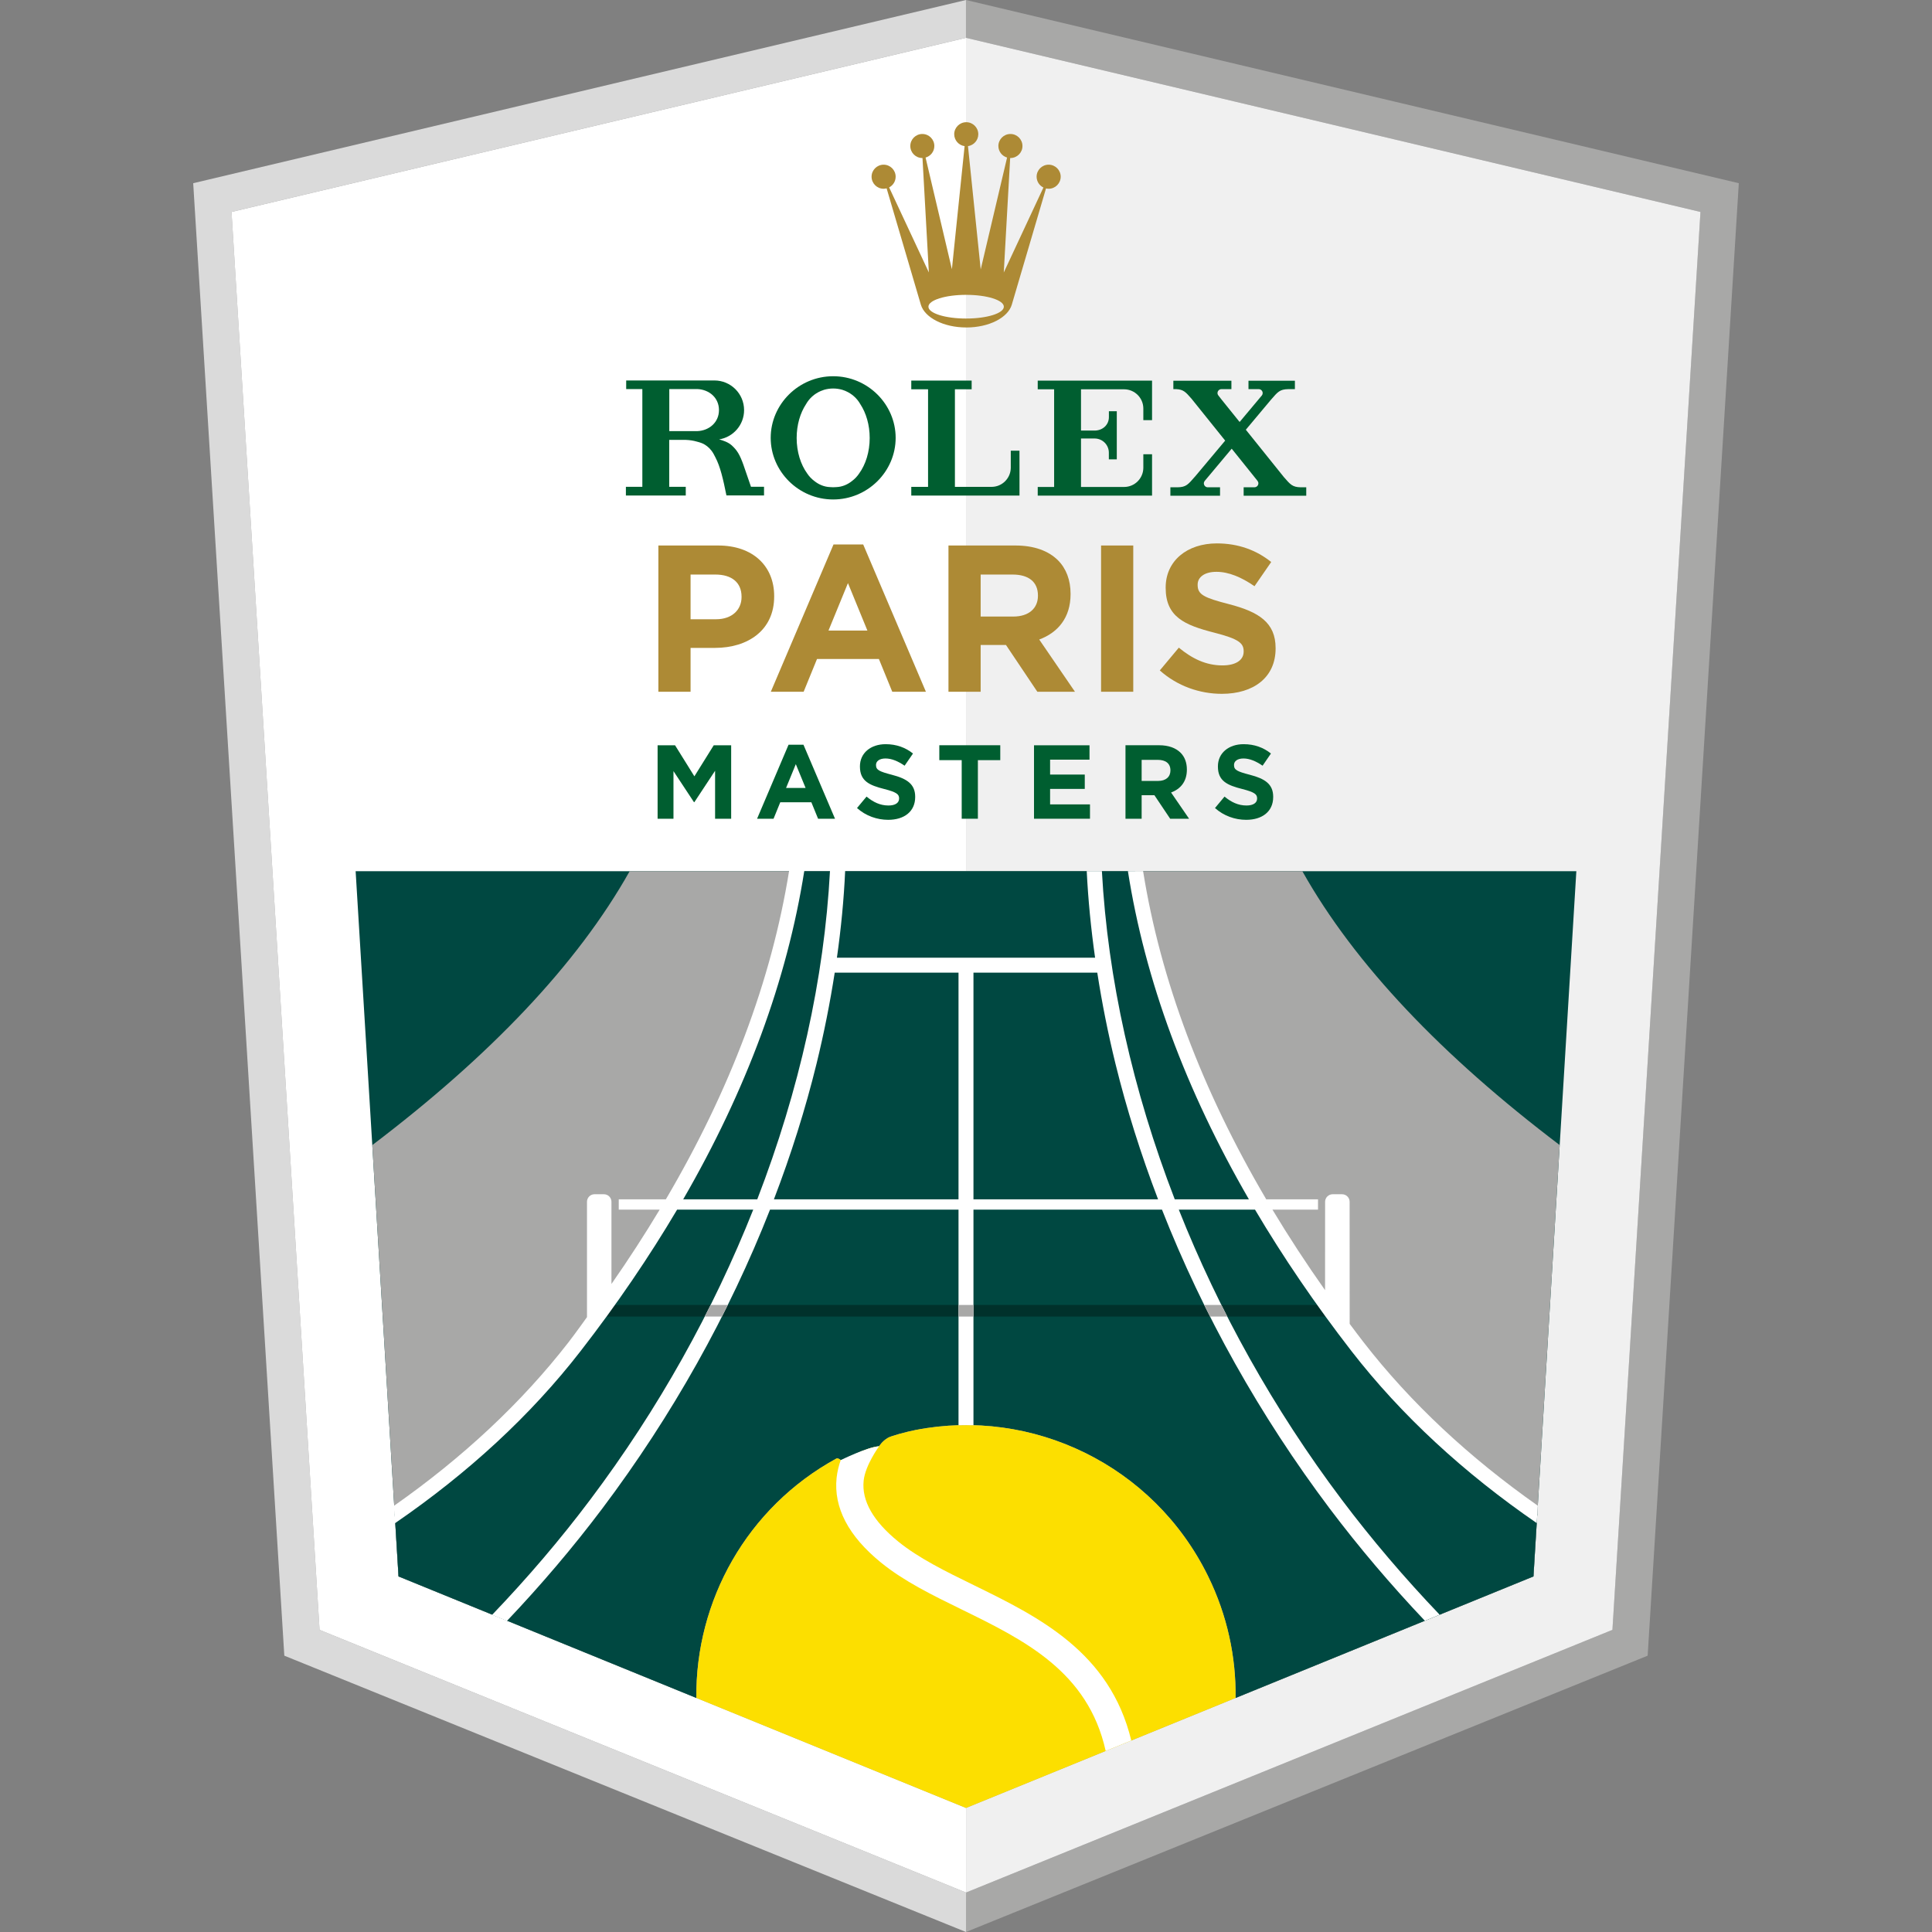 <?xml version="1.0" encoding="utf-8"?>
<svg width="80" height="80" viewBox="0 0 80 80" fill="none" xmlns="http://www.w3.org/2000/svg">
<rect x="0" y="0" width="80" height="80" fill="#808080" stroke="none"/>
<g clip-path="url(#clip0_2023_60)">
<path d="M39.999 -0V1.565L70.412 8.775L66.766 67.489L40.003 78.366L39.999 80L68.226 68.558L72 7.586L39.999 -0Z" fill="#A8A8A7"/>
<path d="M39.999 -0L8 7.586L11.773 68.558L39.999 80L40.003 78.366L13.233 67.489L9.588 8.775L39.999 1.565V-0Z" fill="#DADADA"/>
<path d="M40 1.566L40.002 78.366L13.232 67.489L9.587 8.776L40 1.566Z" fill="white"/>
<path d="M40 1.566L40.002 78.366L66.767 67.489L70.413 8.776L40 1.566Z" fill="#F0F0F0"/>
<mask id="mask0_2023_60" style="mask-type:luminance" maskUnits="userSpaceOnUse" x="8" y="-1" width="64" height="81">
<path d="M8 80H72V-0H8V80Z" fill="white"/>
</mask>
<g mask="url(#mask0_2023_60)">
<path d="M14.726 36.074L16.501 65.276L28.835 70.308C28.792 66.3 30.919 62.424 34.634 60.393C34.701 60.357 34.826 60.468 34.826 60.468C35.121 60.372 35.868 59.932 36.403 59.886C36.403 59.886 36.527 59.677 36.77 59.536C36.902 59.459 37.513 59.292 37.912 59.213C42.725 58.272 47.757 60.648 50.023 65.262C50.821 66.888 51.185 68.614 51.163 70.309L63.498 65.276L65.273 36.074H14.726Z" fill="#004841"/>
<path d="M16.502 65.276L40 74.863L63.498 65.276L64.584 47.415C59.718 43.727 56.099 39.942 53.927 36.074H26.073C23.9 39.942 20.28 43.727 15.416 47.416L16.502 65.276Z" fill="#A8A8A7"/>
<path d="M56.211 55.76C51.319 49.452 48.104 42.869 47.002 36.074H33.002C31.899 42.869 28.685 49.452 23.793 55.76C21.726 58.425 19.194 60.734 16.344 62.686L16.502 65.276L28.834 70.308C28.791 66.299 30.918 62.424 34.635 60.393C34.7 60.356 34.825 60.468 34.825 60.468C35.12 60.371 35.867 59.933 36.403 59.886C36.403 59.886 36.527 59.676 36.77 59.535C36.901 59.458 37.513 59.291 37.911 59.213C42.726 58.272 47.756 60.648 50.022 65.262C50.82 66.888 51.184 68.614 51.163 70.308L51.162 70.309L63.497 65.276L63.655 62.683C60.807 60.731 58.276 58.422 56.211 55.76Z" fill="#004841"/>
<path d="M28.835 70.309L40 74.864L51.163 70.309C51.184 68.615 50.821 66.889 50.022 65.263C47.757 60.649 42.725 58.273 37.912 59.214C37.514 59.292 36.902 59.459 36.769 59.536C36.526 59.677 36.402 59.887 36.402 59.887C35.868 59.934 35.12 60.372 34.825 60.469C34.825 60.469 34.701 60.358 34.635 60.394C30.918 62.425 28.792 66.3 28.835 70.309Z" fill="#FCDF00"/>
<path d="M40.325 65.639C39.15 65.065 38.041 64.521 37.19 63.829C36.156 62.988 35.675 62.142 35.762 61.312C35.829 60.665 36.403 59.886 36.403 59.886C35.868 59.932 34.818 60.462 34.813 60.458C34.73 60.692 34.67 60.937 34.642 61.192C34.513 62.424 35.131 63.606 36.478 64.701C37.43 65.476 38.596 66.046 39.831 66.65C42.404 67.91 45.055 69.209 45.784 72.504L46.844 72.072C45.959 68.397 42.988 66.943 40.325 65.639Z" fill="white"/>
<path d="M29.425 54.036H25.458C25.343 54.196 25.231 54.356 25.114 54.516H29.182C29.265 54.356 29.345 54.196 29.425 54.036Z" fill="#00312B"/>
<path d="M50.818 54.516H54.89C54.774 54.356 54.661 54.196 54.546 54.036H50.576C50.656 54.196 50.737 54.356 50.818 54.516Z" fill="#00312B"/>
<path d="M49.868 54.036H40.31V54.516H50.107C50.026 54.357 49.947 54.196 49.868 54.036Z" fill="#00312B"/>
<path d="M39.691 54.036H30.131C30.053 54.196 29.974 54.357 29.894 54.516H39.691V54.036Z" fill="#00312B"/>
<path d="M40.309 49.661V40.275H45.436C45.629 41.524 45.879 42.782 46.188 44.043C46.65 45.927 47.245 47.805 47.953 49.661H40.309ZM39.69 49.661H32.046C32.757 47.805 33.349 45.927 33.812 44.043C34.12 42.782 34.37 41.524 34.564 40.275H39.69V49.661ZM55.965 55.95C58.031 58.611 60.621 60.995 63.633 63.068L63.676 62.347C60.848 60.359 58.41 58.091 56.456 55.57C56.261 55.32 56.075 55.069 55.887 54.818L55.885 49.763C55.885 49.591 55.744 49.451 55.572 49.451H55.182C55.011 49.451 54.87 49.591 54.87 49.763L54.868 53.423C54.084 52.313 53.358 51.201 52.689 50.088H54.576V49.661H52.432C49.769 45.134 48.055 40.586 47.333 36.07H46.704C47.412 40.591 49.097 45.137 51.714 49.661H48.644C46.903 45.15 45.87 40.529 45.627 36.07H44.999C45.057 37.254 45.175 38.452 45.345 39.656H34.655C34.825 38.452 34.943 37.254 34.996 36.062H34.368C34.13 40.529 33.097 45.15 31.357 49.661H28.29C30.906 45.138 32.59 40.591 33.304 36.062H32.675C31.948 40.587 30.234 45.135 27.572 49.661H25.621V50.088H27.316C26.698 51.115 26.035 52.142 25.319 53.167V49.763C25.319 49.591 25.178 49.451 25.007 49.451H24.616C24.445 49.451 24.306 49.591 24.306 49.763V54.539C24.306 54.539 23.825 55.214 23.549 55.57C21.592 58.092 19.153 60.361 16.309 62.356L16.353 63.075C19.38 60.998 21.972 58.613 24.038 55.95C25.547 54.005 26.878 52.048 28.038 50.088H31.19C29.532 54.267 27.264 58.344 24.444 62.093C23.201 63.747 21.843 65.337 20.376 66.869L20.991 67.12C22.411 65.624 23.728 64.075 24.939 62.466C27.834 58.618 30.183 54.418 31.885 50.088H39.69V59.015C39.897 59.009 40.104 59.01 40.309 59.016V50.088H48.115C49.817 54.418 52.166 58.618 55.06 62.466C56.272 64.074 57.589 65.624 59.001 67.113L59.614 66.863C58.156 65.337 56.8 63.747 55.555 62.093C52.735 58.344 50.469 54.267 48.811 50.088H51.967C53.126 52.047 54.457 54.003 55.965 55.95Z" fill="white"/>
<path d="M29.893 54.516C29.975 54.356 30.052 54.196 30.133 54.036H29.425C29.345 54.196 29.265 54.356 29.182 54.516H29.893Z" fill="#A8A8A7"/>
<path d="M39.691 54.516H40.31V54.036H39.691V54.516Z" fill="#A8A8A7"/>
<path d="M50.818 54.516C50.737 54.356 50.656 54.196 50.575 54.036H49.868C49.948 54.196 50.026 54.356 50.107 54.516H50.818Z" fill="#A8A8A7"/>
<path d="M27.23 30.861H27.953L28.753 32.146L29.554 30.861H30.276V33.902H29.61V31.916L28.753 33.215H28.735L27.887 31.93V33.902H27.23V30.861Z" fill="#005E30"/>
<path d="M33.358 32.628L32.953 31.642L32.549 32.628H33.358ZM32.652 30.838H33.27L34.576 33.902H33.875L33.597 33.221H32.309L32.031 33.902H31.349L32.652 30.838Z" fill="#005E30"/>
<path d="M35.487 33.459L35.882 32.985C36.157 33.213 36.444 33.354 36.792 33.354C37.066 33.354 37.23 33.247 37.23 33.067V33.059C37.23 32.889 37.126 32.802 36.618 32.672C36.004 32.517 35.608 32.346 35.608 31.742V31.733C35.608 31.181 36.053 30.815 36.674 30.815C37.117 30.815 37.497 30.954 37.805 31.202L37.458 31.706C37.188 31.52 36.922 31.407 36.666 31.407C36.409 31.407 36.274 31.525 36.274 31.672V31.681C36.274 31.881 36.407 31.945 36.93 32.082C37.548 32.242 37.896 32.463 37.896 32.993V33.003C37.896 33.609 37.435 33.947 36.778 33.947C36.318 33.947 35.852 33.786 35.487 33.459Z" fill="#005E30"/>
<path d="M39.822 31.476H38.895V30.859H41.419V31.476H40.492V33.902H39.822V31.476Z" fill="#005E30"/>
<path d="M42.816 30.861H45.114V31.456H43.482V32.073H44.918V32.667H43.482V33.308H45.134V33.902H42.816V30.861Z" fill="#005E30"/>
<path d="M47.954 32.337C48.279 32.337 48.465 32.164 48.465 31.906V31.899C48.465 31.611 48.267 31.464 47.941 31.464H47.273V32.337H47.954ZM46.604 30.859H47.997C48.384 30.859 48.684 30.969 48.885 31.169C49.055 31.337 49.146 31.577 49.146 31.863V31.871C49.146 32.365 48.88 32.672 48.492 32.816L49.238 33.903H48.455L47.802 32.929H47.273V33.903H46.604V30.859Z" fill="#005E30"/>
<path d="M50.31 33.459L50.705 32.985C50.981 33.213 51.268 33.354 51.615 33.354C51.889 33.354 52.054 33.247 52.054 33.067V33.059C52.054 32.889 51.949 32.802 51.442 32.672C50.828 32.517 50.431 32.346 50.431 31.742V31.733C50.431 31.181 50.876 30.815 51.498 30.815C51.942 30.815 52.32 30.954 52.627 31.202L52.281 31.706C52.011 31.52 51.745 31.407 51.489 31.407C51.232 31.407 51.098 31.525 51.098 31.672V31.681C51.098 31.881 51.227 31.945 51.753 32.082C52.372 32.242 52.72 32.463 52.72 32.993V33.003C52.72 33.609 52.26 33.947 51.602 33.947C51.141 33.947 50.676 33.786 50.31 33.459Z" fill="#005E30"/>
<path d="M29.65 25.642C30.317 25.642 30.706 25.244 30.706 24.725V24.708C30.706 24.112 30.291 23.791 29.624 23.791H28.595V25.642H29.65ZM27.262 22.588H29.736C31.183 22.588 32.057 23.445 32.057 24.682V24.7C32.057 26.101 30.965 26.828 29.607 26.828H28.595V28.644H27.262V22.588Z" fill="#AD8A35"/>
<path d="M35.917 26.11L35.112 24.145L34.306 26.11H35.917ZM34.514 22.545H35.743L38.34 28.644H36.947L36.393 27.287H33.831L33.277 28.644H31.918L34.514 22.545Z" fill="#AD8A35"/>
<path d="M41.958 25.53C42.607 25.53 42.979 25.184 42.979 24.673V24.657C42.979 24.085 42.581 23.791 41.932 23.791H40.607V25.53H41.958ZM39.274 22.588H42.044C42.815 22.588 43.412 22.805 43.81 23.202C44.147 23.541 44.33 24.016 44.33 24.587V24.604C44.33 25.581 43.802 26.196 43.032 26.481L44.512 28.644H42.954L41.655 26.707H40.607V28.644H39.274V22.588Z" fill="#AD8A35"/>
<path d="M45.593 22.588H46.926V28.644H45.593V22.588Z" fill="#AD8A35"/>
<path d="M48.025 27.761L48.813 26.818C49.358 27.267 49.929 27.553 50.621 27.553C51.167 27.553 51.497 27.337 51.497 26.982V26.965C51.497 26.628 51.289 26.455 50.276 26.196C49.055 25.884 48.268 25.546 48.268 24.343V24.327C48.268 23.227 49.15 22.501 50.388 22.501C51.271 22.501 52.024 22.778 52.638 23.272L51.946 24.274C51.409 23.903 50.881 23.678 50.37 23.678C49.86 23.678 49.592 23.911 49.592 24.205V24.223C49.592 24.621 49.852 24.75 50.899 25.019C52.128 25.339 52.82 25.78 52.82 26.835V26.853C52.82 28.055 51.903 28.73 50.595 28.73C49.678 28.73 48.752 28.41 48.025 27.761Z" fill="#AD8A35"/>
<path d="M40.005 12.209C40.867 12.209 41.567 12.429 41.567 12.7C41.567 12.972 40.867 13.19 40.005 13.19C39.144 13.19 38.444 12.972 38.444 12.7C38.444 12.429 39.144 12.209 40.005 12.209ZM36.589 7.816C36.632 7.816 36.674 7.808 36.713 7.799L38.13 12.614C38.289 13.152 39.071 13.56 40.014 13.56C40.956 13.56 41.739 13.152 41.897 12.614L43.313 7.803C43.348 7.81 43.384 7.816 43.422 7.816C43.697 7.816 43.921 7.592 43.921 7.316C43.921 7.043 43.697 6.819 43.422 6.819C43.147 6.819 42.924 7.043 42.924 7.316C42.924 7.515 43.04 7.685 43.206 7.765L41.564 11.283L41.829 6.543H41.841C42.114 6.543 42.338 6.321 42.338 6.046C42.338 5.77 42.114 5.548 41.841 5.548C41.564 5.548 41.341 5.77 41.341 6.046C41.341 6.273 41.494 6.463 41.701 6.524L40.609 11.157L40.082 6.051C40.324 6.015 40.509 5.808 40.509 5.557C40.509 5.284 40.285 5.06 40.011 5.06C39.735 5.06 39.512 5.284 39.512 5.557C39.512 5.809 39.7 6.017 39.942 6.051L39.416 11.148L38.326 6.524C38.535 6.465 38.689 6.274 38.689 6.046C38.689 5.77 38.467 5.548 38.191 5.548C37.917 5.548 37.694 5.77 37.694 6.046C37.694 6.321 37.917 6.543 38.191 6.543H38.198L38.462 11.281L36.817 7.76C36.977 7.677 37.087 7.51 37.087 7.316C37.087 7.043 36.864 6.819 36.589 6.819C36.314 6.819 36.09 7.043 36.09 7.316C36.09 7.592 36.314 7.816 36.589 7.816Z" fill="#AD8A35"/>
<path d="M35.576 19.605C35.496 19.725 35.395 19.832 35.278 19.919C35.087 20.071 34.868 20.159 34.638 20.169C34.592 20.173 34.547 20.176 34.5 20.176C34.453 20.176 34.408 20.173 34.364 20.169C34.132 20.159 33.913 20.071 33.722 19.919C33.605 19.832 33.504 19.725 33.424 19.605C33.155 19.234 32.988 18.713 32.988 18.136C32.988 17.592 33.136 17.1 33.376 16.736C33.51 16.497 33.722 16.305 33.98 16.194L33.986 16.191L34.023 16.178C34.058 16.162 34.092 16.15 34.128 16.139C34.245 16.106 34.371 16.087 34.5 16.087C34.629 16.087 34.755 16.106 34.873 16.139C34.908 16.15 34.942 16.162 34.977 16.176L35.015 16.191L35.02 16.194C35.277 16.305 35.49 16.497 35.624 16.736C35.864 17.101 36.012 17.593 36.012 18.136C36.012 18.713 35.845 19.234 35.576 19.605ZM34.5 15.579C33.072 15.579 31.913 16.738 31.913 18.131C31.913 19.523 33.072 20.682 34.5 20.682C35.929 20.682 37.087 19.523 37.087 18.131C37.087 16.738 35.929 15.579 34.5 15.579Z" fill="#005E30"/>
<path d="M42.214 18.663H41.854V19.382C41.843 19.812 41.492 20.16 41.059 20.16L41.053 20.159V20.16H39.957H39.541V16.119H40.234V15.759H39.541H39.464H37.734V16.119H38.429V20.16H37.734V20.521H41.854H42.159H42.188H42.214L42.215 20.52V19.344L42.214 18.663Z" fill="#005E30"/>
<path d="M47.68 15.761H47.674H47.651H46.542H42.97V16.12H43.649V20.164H42.97V20.522V20.523H46.542H47.343H47.651H47.674H47.68H47.704V19.349V18.809H47.343V19.376C47.338 19.812 46.983 20.164 46.547 20.164H46.542H45.257H44.775H44.762V18.221V18.157H45.123H45.132H45.333C45.655 18.161 45.915 18.422 45.915 18.745V18.757V18.945V19.021H46.244V18.973V18.157V18.155V17.862V17.045V17.028H45.917V17.259V17.272C45.917 17.596 45.656 17.825 45.333 17.829H45.123H44.898H44.762V16.12H44.775H45.801H45.819H46.55C46.985 16.123 47.338 16.474 47.343 16.908V17.398H47.704V16.936V15.763V15.761H47.68Z" fill="#005E30"/>
<path d="M53.858 20.178C53.513 20.17 53.431 20.062 53.163 19.756L51.587 17.794L52.63 16.549C52.91 16.228 52.988 16.12 53.348 16.113H53.57H53.619V15.765H53.57H52.545H52.496H51.745H51.697V16.113H51.745H52.12C52.212 16.113 52.285 16.187 52.285 16.277C52.285 16.313 52.273 16.345 52.254 16.371L51.33 17.474L50.603 16.571L50.451 16.378C50.429 16.351 50.414 16.316 50.414 16.277C50.414 16.187 50.487 16.113 50.577 16.113H50.99V15.765H50.255H49.181H48.586V16.113H48.7C49.007 16.127 49.095 16.233 49.337 16.509L50.732 18.245L49.475 19.744V19.742C49.194 20.062 49.118 20.172 48.757 20.178H48.537H48.463V20.526H48.537H49.727H49.802H50.445H50.519V20.178H50.445H50.013C49.921 20.178 49.849 20.104 49.849 20.013C49.849 19.975 49.863 19.94 49.886 19.912L51.002 18.579L51.93 19.735L52.071 19.912C52.092 19.94 52.107 19.974 52.107 20.013C52.107 20.104 52.034 20.177 51.943 20.177H51.942L51.497 20.178V20.525H51.499V20.526H54.089V20.178H53.858Z" fill="#005E30"/>
<path d="M28.875 17.852H27.714V16.11H28.873C29.373 16.13 29.771 16.476 29.771 16.98C29.771 17.485 29.373 17.83 28.875 17.852ZM31.096 20.155L30.781 19.24C30.633 18.833 30.529 18.65 30.298 18.44C30.147 18.305 29.935 18.239 29.778 18.194C30.364 18.1 30.811 17.593 30.811 16.982C30.811 16.304 30.261 15.754 29.582 15.754L29.56 15.755L27.711 15.754H26.598H25.929V16.111H26.598V20.158H25.917V20.518H27.703H28.396V20.158H27.711V18.214H28.243C28.261 18.214 28.277 18.215 28.294 18.215H28.401C28.57 18.222 28.718 18.246 28.851 18.285C28.974 18.315 29.104 18.358 29.19 18.415C29.309 18.49 29.433 18.596 29.543 18.785C29.572 18.834 29.597 18.884 29.621 18.934C29.824 19.316 29.945 19.844 30.08 20.515H30.899L31.637 20.516V20.155H31.096Z" fill="#005E30"/>
</g>
</g>
<defs>
<clipPath id="clip0_2023_60">
<rect width="64" height="80" fill="white" transform="translate(8)"/>
</clipPath>
</defs>
</svg>
